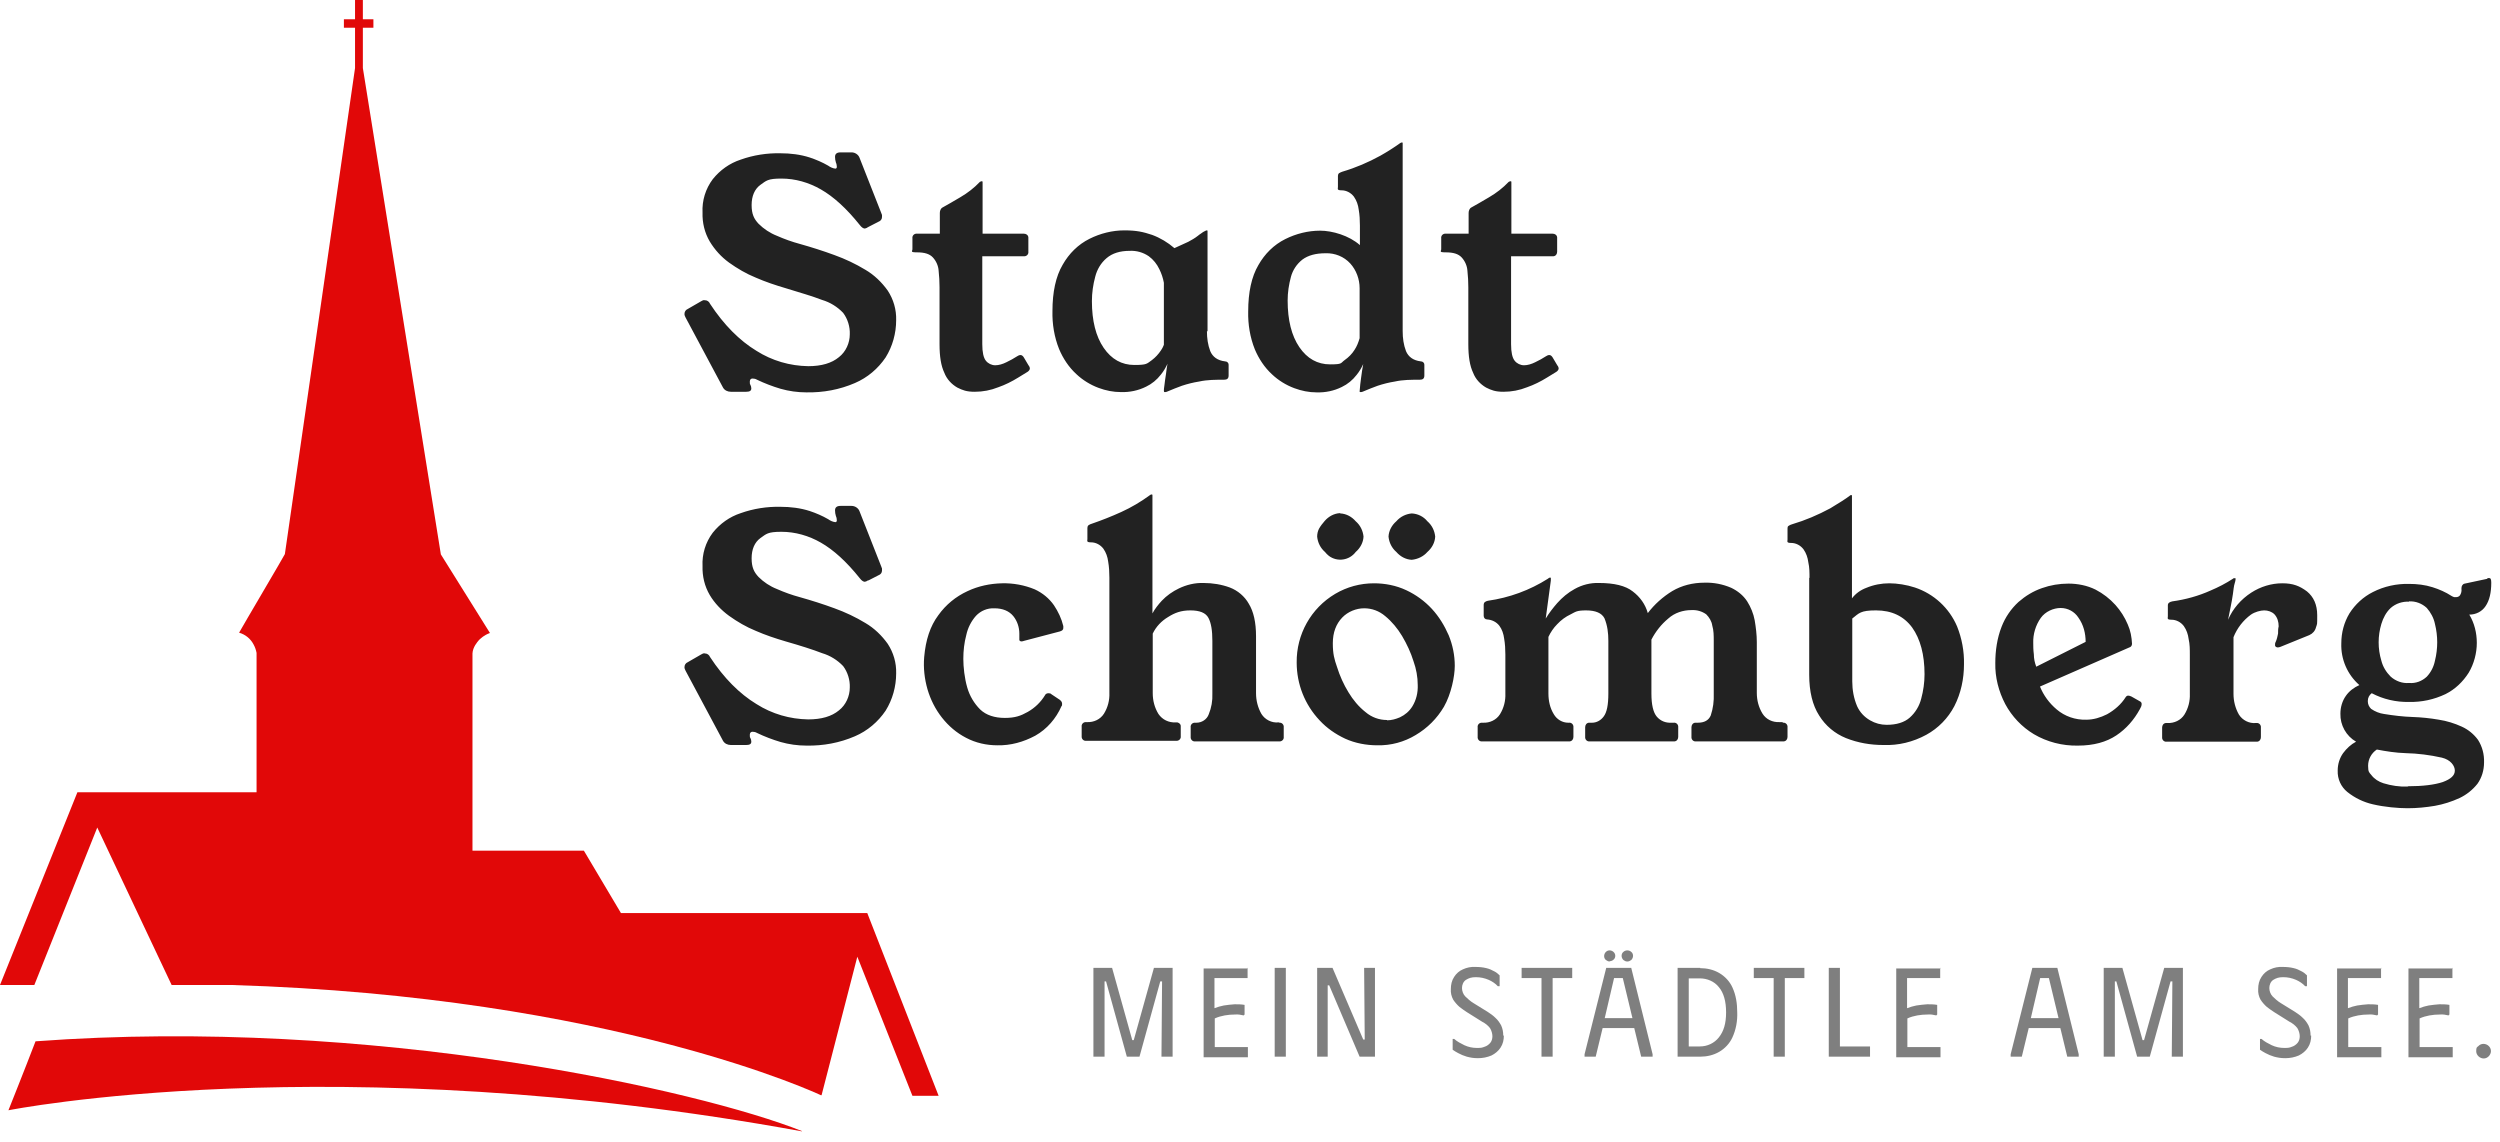 <?xml version="1.0" encoding="UTF-8"?>
<svg id="Ebene_1" data-name="Ebene 1" xmlns="http://www.w3.org/2000/svg" version="1.1" viewBox="0 0 830.2 379.1">
  <defs>
    <style>
      .cls-1 {
        fill: #222;
      }

      .cls-1, .cls-2, .cls-3 {
        stroke-width: 0px;
      }

      .cls-2 {
        fill: #e10808;
      }

      .cls-3 {
        fill: #000;
        isolation: isolate;
        opacity: .5;
      }
    </style>
  </defs>
  <path id="Pfad_423" data-name="Pfad 423" class="cls-1" d="M288.4,192.7c-.2,0-.4.2-.6.3-.2,0-.4.2-.6.2-.5,0-1.1-.4-1.7-1.2-4.4-5.5-8.7-9.4-12.9-11.8-4-2.3-8.5-3.6-13.1-3.6s-5,.7-7,2.1c-1.9,1.4-2.9,3.7-2.9,6.7s.8,4.6,2.3,6.2c1.7,1.7,3.8,3.1,6.1,4,2.5,1.1,5,2,7.6,2.7,3.9,1.1,7.7,2.3,11.5,3.7,3.6,1.3,7,2.9,10.3,4.9,2.9,1.7,5.4,4.1,7.4,6.9,1.9,2.9,2.9,6.3,2.8,9.8,0,4.4-1.2,8.7-3.5,12.4-2.5,3.7-6,6.7-10.2,8.5-5.1,2.2-10.5,3.2-16.1,3.1-2.9,0-5.8-.4-8.6-1.2-2.7-.8-5.3-1.8-7.8-3-.5-.3-1-.4-1.5-.4s-.9.3-.9,1,0,.8.2,1.1c.2.4.3.8.3,1.2,0,.8-.6,1.1-1.7,1.1h-5.1c-1.1,0-2.1-.5-2.6-1.4l-12.4-23.2c-.2-.4-.4-.8-.4-1.2,0-.8.4-1.4,1.1-1.7l4.5-2.6c.2-.1.4-.2.6-.3.2,0,.4-.1.6,0,.8,0,1.4.5,1.7,1.2,4.6,7,9.8,12.2,15.4,15.6,5.2,3.3,11.1,5,17.2,5.1,4.4,0,7.8-1,10.2-3,2.3-1.8,3.6-4.7,3.6-7.6.1-2.5-.7-5.1-2.2-7.1-1.9-2-4.3-3.5-7-4.3-3.1-1.2-7.2-2.5-12.1-3.9-3.4-1-6.7-2.1-9.9-3.5-3.2-1.3-6.1-3-8.9-5-2.6-1.9-4.8-4.2-6.4-6.9-1.7-2.9-2.5-6.2-2.4-9.6-.2-4,1-7.9,3.4-11.1,2.4-3,5.6-5.3,9.3-6.5,4.2-1.5,8.7-2.2,13.2-2.1,3.3,0,6.6.4,9.7,1.4,2.1.7,4.2,1.6,6.1,2.7.7.5,1.5.9,2.4,1,.3,0,.5-.2.5-.6s-.1-1-.3-1.4c-.2-.6-.3-1.3-.3-1.9,0-1,.6-1.5,1.8-1.5h3.7c1.1,0,2.2.7,2.6,1.7l7.2,18.3c.1.2.2.5.3.8v.7c0,.7-.5,1.3-1.1,1.5l-3.5,1.8h.1ZM351.9,232.4c.5.3.8.8.8,1.3s0,.6-.2.8c-1.8,4.1-4.8,7.6-8.7,9.8-3.9,2.1-8.2,3.3-12.6,3.2-3.6,0-7.2-.8-10.4-2.5-3.1-1.6-5.8-3.9-8-6.7s-3.8-6-4.8-9.4c-1-3.5-1.4-7.1-1.1-10.7.5-5.7,2-10.3,4.7-13.9,2.5-3.5,5.8-6.2,9.7-8,3.6-1.7,7.5-2.5,11.4-2.6,3.8-.1,7.5.6,10.9,2,2.6,1.2,4.8,3,6.4,5.3,1.4,2.1,2.5,4.4,3.1,6.9v.7c0,.5-.4.9-1.2,1.1l-11.8,3.1c-.3.1-.6.2-.9.2s-.7-.2-.7-.5v-2.1c0-2.1-.7-4.2-2-5.8-1.4-1.7-3.5-2.6-6.3-2.6-2.3-.1-4.5.8-6.1,2.5-1.6,1.8-2.7,4-3.2,6.3-.7,2.6-1,5.3-1,8s.4,6.4,1.3,9.5c.8,2.8,2.3,5.3,4.3,7.3,2,1.9,4.8,2.8,8.2,2.8s5.3-.7,7.6-2c2.3-1.3,4.3-3.2,5.7-5.5.2-.5.7-.7,1.2-.7s.7.1.9.3l2.7,1.8h.1ZM424.8,240c.7-.1,1.4.4,1.5,1.2v3.5c.1.7-.4,1.4-1.2,1.5h-28.2c-.7.1-1.4-.4-1.5-1.2v-3.5c-.1-.7.4-1.4,1.2-1.5h.7c1.8,0,3.5-1.1,4.1-2.8.9-2.2,1.3-4.5,1.2-6.9v-17.5c0-3.4-.4-5.9-1.3-7.6-.9-1.7-2.9-2.5-6-2.5s-5.2.8-7.4,2.2c-2.2,1.3-4,3.2-5.1,5.5v19.8c0,2.4.6,4.8,1.9,6.9,1.3,1.9,3.4,2.9,5.7,2.8h.2c.7-.1,1.4.4,1.5,1.1v3.5c.1.7-.4,1.4-1.2,1.5h-30.2c-.7.1-1.4-.4-1.5-1.2v-3.5c-.1-.7.4-1.4,1.2-1.5h.6c2.2.1,4.4-.9,5.6-2.8,1.3-2.1,1.9-4.5,1.8-6.9v-38.3c0-1.8-.1-3.6-.4-5.3-.2-1.6-.7-3-1.6-4.3-1-1.3-2.5-2.1-4.1-2.1s-1.2-.5-1.2-1.1v-3.7c0-.3.1-.7.4-.9s.7-.4,1.1-.5c3.2-1.1,6.5-2.4,9.8-3.9s6.5-3.4,9.5-5.6c.1-.1.3-.2.5-.2h.1s.2,0,.2.2h0v39.3c.8-1.5,1.9-2.9,3.1-4.2,1.6-1.7,3.6-3.1,5.7-4.1,2.5-1.2,5.3-1.9,8.2-1.8,3,0,6,.5,8.7,1.5,2.6,1,4.9,2.9,6.3,5.4,1.6,2.6,2.4,6.2,2.4,10.8v18.9c0,2.4.6,4.8,1.8,6.9,1.2,1.9,3.4,3,5.6,2.8h.3,0ZM456.2,193.7c3.7,0,7.4.7,10.8,2.3,3.2,1.5,6.1,3.6,8.5,6.2,2.4,2.6,4.2,5.6,5.6,8.8,1.3,3.2,2,6.6,2,10.1s-1.2,9.4-3.6,13.6c-2.3,3.9-5.5,7.1-9.4,9.4-3.8,2.3-8.2,3.5-12.7,3.4-3.7,0-7.4-.7-10.7-2.2-3.2-1.5-6.1-3.5-8.5-6.1-4.9-5.2-7.6-12-7.6-19.2-.1-9.3,4.7-18,12.8-22.8,3.9-2.3,8.3-3.5,12.9-3.5h0ZM460.6,239.2c1.5,0,2.9-.4,4.3-1,1.7-.8,3.1-2,4.1-3.6,1.3-2.1,1.9-4.6,1.8-7.1,0-2.7-.5-5.4-1.4-7.9-.9-2.9-2.2-5.7-3.8-8.4-1.5-2.5-3.4-4.8-5.6-6.6-2-1.7-4.4-2.6-7-2.6s-5.4,1.1-7.3,3.1c-2,2.1-3.1,4.9-3.1,8.5s.5,5.3,1.4,7.9c.9,2.9,2.2,5.8,3.8,8.4,1.5,2.5,3.4,4.8,5.7,6.6,2,1.7,4.5,2.6,7.1,2.6h0ZM445.1,170.5c2,.1,3.8,1.1,5.1,2.6,1.5,1.3,2.4,3.1,2.6,5.1-.1,2-1.1,3.8-2.6,5.1-2.1,2.8-6.1,3.4-8.9,1.3-.5-.4-.9-.8-1.3-1.3-1.5-1.3-2.4-3.1-2.6-5.1,0-.9.2-1.8.6-2.6.5-.9,1.2-1.8,1.9-2.6,1.3-1.5,3.1-2.5,5.1-2.6h0ZM468.8,170.5c2,.1,3.9,1,5.2,2.6,1.5,1.3,2.4,3.1,2.6,5.1-.1,2-1.1,3.8-2.6,5.1-1.3,1.5-3.2,2.4-5.2,2.6-2-.1-3.8-1.1-5.1-2.6-1.5-1.3-2.4-3.1-2.6-5.1.1-2,1.1-3.8,2.6-5.1,1.3-1.5,3.1-2.4,5.1-2.6h0ZM592.1,240c.7-.1,1.4.4,1.5,1.2v3.5c0,.7-.4,1.4-1.2,1.5h-29.2c-.7.1-1.4-.4-1.5-1.2v-3.5c0-.7.4-1.4,1.2-1.5h.9c2.2,0,3.6-.8,4.3-2.4.8-2.4,1.1-4.8,1-7.3v-17.5c0-1.7,0-3.4-.5-5.1-.2-1.4-1-2.7-2-3.7-1.4-1-3.1-1.5-4.9-1.4-2.8,0-5.6.9-7.7,2.8-2.3,1.9-4.2,4.3-5.6,7v17.9c0,3.7.6,6.3,1.8,7.7s2.9,2.1,4.8,2h.8c.7-.1,1.4.4,1.5,1.2v3.5c0,.7-.4,1.4-1.2,1.5h-28.2c-.7.1-1.4-.4-1.5-1.2v-3.5c0-.7.4-1.4,1.2-1.5h1.1c1.5,0,2.9-.8,3.8-2,1.1-1.4,1.6-3.9,1.6-7.7v-17.5c0-2.6-.3-5.1-1.3-7.5-.9-1.7-2.9-2.6-6.1-2.6s-3.5.5-5.1,1.3c-1.7.8-3.2,1.9-4.5,3.3-1.2,1.2-2.2,2.7-2.9,4.2v18.8c0,2.4.5,4.8,1.8,6.9,1,1.7,2.8,2.8,4.8,2.8h.2c.7-.1,1.4.4,1.5,1.2v3.5c0,.7-.4,1.4-1.2,1.5h-29.1c-.7.1-1.4-.4-1.5-1.2v-3.5c-.1-.7.4-1.4,1.2-1.5h.6c2.2.1,4.4-.9,5.6-2.8,1.3-2.1,1.9-4.5,1.8-6.9v-12.9c0-1.8-.1-3.6-.4-5.3-.2-1.6-.7-3.1-1.6-4.3-1-1.3-2.5-2-4.1-2.1-.6,0-1.1-.5-1.1-1.2v-3.7c0-.7.5-1.1,1.4-1.3,7.1-1,13.9-3.5,19.9-7.3.2-.2.5-.4.8-.4h0s.2,0,.2.2h0v.8l-1.7,12.6c1.1-1.8,2.4-3.5,3.8-5.1,1.7-1.9,3.6-3.5,5.8-4.7,2.5-1.4,5.3-2.1,8.1-2,5,0,8.8.9,11.2,2.8,2.4,1.8,4.2,4.3,5,7.2,2.2-2.9,5-5.4,8.1-7.3,3.2-1.9,6.9-2.8,10.7-2.8,3.1-.1,6.1.5,8.9,1.7,2.1,1,4,2.5,5.3,4.5,1.2,1.9,2.1,4.1,2.5,6.3.4,2.4.7,4.8.7,7.2v16.9c0,2.4.6,4.8,1.9,6.9,1.2,1.9,3.3,2.9,5.6,2.8h1.1v.2h.1ZM600.9,192c0-1.8,0-3.6-.4-5.3-.2-1.6-.7-3-1.6-4.3-1-1.3-2.5-2.1-4.1-2.1s-1.2-.5-1.2-1.1v-3.7c0-.3,0-.7.4-.9.3-.2.7-.4,1.1-.5,4.4-1.3,8.6-3.1,12.7-5.3,3-1.8,5.2-3.2,6.5-4.2,0-.1.3-.2.5-.2h0s.2,0,.2.2h0v34.1c1.2-1.6,2.9-2.8,4.8-3.5,2.4-1,5-1.5,7.6-1.5s5.8.5,8.5,1.4c6.3,2.1,11.4,6.8,14,12.9,1.6,4,2.4,8.3,2.3,12.6,0,4.8-1,9.6-3.2,13.9-2.1,4-5.3,7.3-9.3,9.5-4.4,2.4-9.3,3.6-14.3,3.4-4.2,0-8.4-.7-12.4-2.3-3.7-1.5-6.8-4.1-8.9-7.5-2.2-3.4-3.3-8-3.3-13.5v-32.2h.1ZM615.1,226.3c0,2.8.5,5.6,1.6,8.2.9,2,2.4,3.6,4.3,4.7,1.7,1,3.6,1.5,5.5,1.5,3.3,0,5.9-.8,7.7-2.4,1.9-1.7,3.2-3.9,3.8-6.3.7-2.6,1.1-5.3,1.1-8.1,0-6.5-1.4-11.7-4.1-15.5-2.8-3.8-6.8-5.7-12-5.7s-5.6.9-7.9,2.7v21h0ZM677.4,227.9c1.2,3,3.1,5.6,5.6,7.7,2.7,2.3,6.2,3.5,9.8,3.4,2.4,0,4.7-.7,6.9-1.8,2.5-1.4,4.7-3.3,6.2-5.7.2-.3.5-.5.8-.5s.7.1,1.1.3c.4.2,1.4.8,3,1.7.3.2.4.5.4.8,0,.6-.3,1.2-.6,1.7-1.9,3.5-4.5,6.5-7.8,8.7s-7.5,3.4-12.8,3.4c-5.1.1-10.2-1.2-14.6-3.8-4-2.4-7.3-5.9-9.5-10-2.2-4.2-3.4-8.9-3.3-13.6,0-4.1.6-8.3,2.1-12.1,1.2-3.1,3.1-5.9,5.6-8.2,2.3-2,4.9-3.6,7.8-4.6,2.8-1,5.8-1.5,8.8-1.5s6.2.6,9,2c2.5,1.3,4.7,3,6.6,5.1,1.7,1.9,3.1,4.1,4.1,6.5.9,2,1.3,4.2,1.4,6.4,0,.6-.4,1.1-.9,1.2l-29.7,13h0ZM692.6,213.2c0-2.9-.7-5.7-2.4-8.1-1.3-2-3.5-3.2-5.9-3.2s-5.1,1.2-6.6,3.3c-1.7,2.4-2.6,5.4-2.5,8.3,0,1,0,2.3.2,3.8,0,1.4.3,2.8.8,4.1l16.5-8.3h0ZM739.9,205.8c1.6-3.7,4.3-6.8,7.7-9,3.1-2,6.7-3.1,10.3-3.1s5.8.9,8.2,2.7c2.2,1.8,3.4,4.4,3.4,7.9s0,2.7-.4,4c-.3,1.2-1.1,2.1-2.2,2.6l-9.6,3.9c-.3.1-.6.2-.9.2s-.9-.2-.9-.7v-.2c0-.3,0-.6.2-.9.4-.9.6-1.8.8-2.8,0-.8,0-1.6.2-2.4,0-1.5-.4-2.9-1.4-4-.9-.9-2.2-1.3-3.4-1.3s-3.1.5-4.4,1.4c-2.6,1.9-4.6,4.5-5.8,7.5v18.8c0,2.4.6,4.8,1.8,6.9,1.2,1.9,3.4,3,5.6,2.8h.2c.7-.1,1.4.4,1.5,1.2v3.5c0,.7-.4,1.4-1.2,1.5h-30.1c-.7.1-1.4-.4-1.5-1.2v-3.5c0-.7.4-1.4,1.2-1.5h.6c2.2.1,4.4-.9,5.6-2.8,1.3-2.1,1.9-4.5,1.8-6.9v-12.9c0-1.8,0-3.6-.4-5.3-.2-1.6-.7-3-1.6-4.3-1-1.3-2.5-2.1-4.1-2.1s-1.2-.5-1.2-1.1v-3.7c0-.7.5-1.1,1.5-1.3,4.4-.6,8.7-1.8,12.7-3.6,2.6-1.1,5.1-2.4,7.4-3.9,0-.1.3-.2.5-.2h.2s.2,0,.2.2h0s0,.6-.3,1.5-.4,2.2-.6,3.6c-.2,1.5-.5,3-.8,4.5s-.6,2.9-.8,4h0ZM826,192c.3,0,.5-.1.8,0,.3,0,.5.5.5,1.5,0,3.3-.6,5.9-1.9,7.8-1.2,1.8-3.2,2.8-5.4,2.8,1.7,2.8,2.5,6.1,2.5,9.4s-.9,6.9-2.7,9.9c-1.9,3-4.5,5.5-7.7,7.1-3.8,1.8-7.9,2.7-12.1,2.6-4.3.1-8.6-.9-12.4-2.9-.8.6-1.3,1.5-1.3,2.6s.4,1.9,1.1,2.6c1.3.9,2.8,1.5,4.3,1.7,3.1.5,6.3.9,9.5,1,2.9.1,5.8.4,8.7.9,2.6.4,5.2,1.2,7.6,2.3,2.2,1,4,2.5,5.4,4.4,1.4,2.2,2.1,4.8,2,7.5,0,2.5-.7,5-2.2,7.1-1.6,2-3.6,3.6-5.9,4.7-2.6,1.2-5.4,2.1-8.2,2.6-3,.5-6,.8-9.1.8s-7.7-.4-11.5-1.3c-3.1-.7-6-2.1-8.5-4.1-2.1-1.7-3.3-4.3-3.2-7.1,0-2.1.6-4.1,1.8-5.8,1.2-1.6,2.6-2.9,4.3-3.8-3.3-1.9-5.3-5.5-5.2-9.3,0-2.1.6-4.2,1.8-5.9,1.1-1.6,2.7-2.8,4.5-3.6-4-3.5-6.2-8.6-6-13.9,0-3.5.9-6.9,2.7-9.9,1.9-3,4.6-5.5,7.8-7.1,3.7-1.9,7.9-2.8,12-2.7,2.6,0,5.3.3,7.8,1.1,2.2.7,4.3,1.6,6.3,2.9.3.2.6.3.9.4h.6c.5,0,1-.2,1.3-.6.4-.6.6-1.4.5-2.1v-.3c0-.7.4-1.4,1.1-1.5h0l7.5-1.6v-.2h0ZM800,199.8c-2.2-.1-4.4.6-6.1,2.1-1.5,1.4-2.5,3.3-3.1,5.3-1.2,4-1.2,8.2,0,12.2.5,2,1.6,3.8,3.1,5.3,1.7,1.5,3.9,2.3,6.1,2.1,2.2.2,4.3-.6,5.9-2.1,1.4-1.5,2.3-3.3,2.7-5.3,1-4,1-8.2,0-12.2-.4-2-1.4-3.8-2.7-5.3-1.6-1.5-3.7-2.3-5.9-2.2h0ZM799.6,261.1c5,0,8.9-.5,11.6-1.4,2.7-1,4-2.2,4-3.8s-1.4-3.6-4.3-4.3c-4-.9-8-1.4-12.1-1.5-3.2-.1-6.4-.6-9.5-1.2-1.8,1.2-2.9,3.2-2.9,5.4s.4,2.2,1.1,3.1c1,1.3,2.4,2.2,4,2.7,2.6.8,5.3,1.2,8,1.1h.1Z"/>
  <path id="Pfad_422" data-name="Pfad 422" class="cls-1" d="M288.4,75.4c-.2,0-.4.2-.6.3-.2,0-.4.2-.6.2-.5,0-1.1-.4-1.7-1.2-4.4-5.5-8.7-9.4-12.9-11.8-4-2.3-8.5-3.6-13.1-3.6s-5,.7-7,2.1c-1.9,1.4-2.9,3.7-2.9,6.7s.8,4.6,2.3,6.2c1.7,1.7,3.8,3.1,6.1,4,2.5,1.1,5,2,7.6,2.7,3.9,1.1,7.7,2.3,11.5,3.7,3.6,1.3,7,2.9,10.3,4.9,2.9,1.7,5.4,4.1,7.4,6.9,1.9,2.9,2.9,6.3,2.8,9.8,0,4.4-1.2,8.7-3.5,12.4-2.5,3.7-6,6.7-10.2,8.5-5.1,2.2-10.5,3.2-16.1,3.1-2.9,0-5.8-.4-8.6-1.2-2.7-.8-5.3-1.8-7.8-3-.5-.3-1-.4-1.5-.4s-.9.3-.9,1,0,.8.2,1.1c.2.4.3.8.3,1.2,0,.8-.6,1.1-1.7,1.1h-5.1c-1.1,0-2.1-.5-2.6-1.4l-12.4-23.2c-.2-.4-.4-.8-.4-1.2,0-.8.4-1.4,1.1-1.7l4.5-2.6.6-.3h.6c.8,0,1.4.5,1.7,1.2,4.6,7,9.8,12.2,15.4,15.6,5.2,3.3,11.1,5,17.2,5.1,4.4,0,7.8-1,10.2-3,2.3-1.8,3.6-4.7,3.6-7.6.1-2.5-.7-5.1-2.2-7.1-1.9-2-4.3-3.5-7-4.3-3.1-1.2-7.2-2.4-12.1-3.9-3.4-1-6.7-2.1-9.9-3.5-3.2-1.3-6.1-3-8.9-5-2.6-1.9-4.7-4.2-6.4-7-1.7-2.9-2.5-6.2-2.4-9.6-.2-4,1-7.9,3.4-11.1,2.4-3,5.6-5.3,9.3-6.5,4.2-1.5,8.7-2.2,13.2-2.1,3.3,0,6.6.4,9.7,1.4,2.1.7,4.2,1.6,6.1,2.7.7.5,1.5.9,2.4,1,.3,0,.5-.2.5-.6s-.1-1-.3-1.4c-.2-.6-.3-1.3-.3-1.9,0-1,.6-1.5,1.8-1.5h3.7c1.1,0,2.2.7,2.6,1.7l7.2,18.3c.1.2.2.5.3.8v.7c0,.7-.5,1.3-1.1,1.5l-3.5,1.8h.1ZM341.7,121.5c.2.3.3.6.3.9s-.3.8-.8,1.1l-3.1,1.9c-2.1,1.3-4.3,2.4-6.6,3.2-2.5,1-5.1,1.5-7.8,1.5s-4-.5-5.8-1.4c-1.9-1.1-3.5-2.8-4.3-4.9-1.1-2.3-1.6-5.4-1.6-9.5v-18.9c0-1.8-.1-3.7-.3-5.5-.1-1.6-.8-3.2-1.9-4.4-1.1-1.2-2.8-1.7-5.3-1.7s-1.4-.4-1.5-1.2v-3.5c-.1-.7.4-1.4,1.2-1.5h7.9v-6.9c0-.7.3-1.5.9-1.8,1.5-.8,3.5-2,5.9-3.4s4.6-3.1,6.5-5.1c.1,0,.3-.2.5-.2h.2c.1,0,.2,0,.2.3v17.1h13.7c.7,0,1.4.4,1.5,1.2v4.8c.1.7-.4,1.4-1.2,1.5h-14.1v29.2c0,2.7.4,4.5,1.2,5.5.7.9,1.9,1.5,3.1,1.5s2.5-.4,3.7-1c1.3-.6,2.5-1.3,3.6-2,.3-.2.7-.4,1.1-.4s.8.3,1.1.8l1.6,2.7h0ZM400.8,110c0,2.3.3,4.5,1.1,6.6.8,1.9,2.4,3.1,4.9,3.4.7,0,1.2.5,1.2,1.1v3.6c0,1-.5,1.4-1.5,1.4-2.8,0-5.6,0-8.3.6-1.9.3-3.9.8-5.7,1.4-1.6.6-3.2,1.2-4.8,1.9-.2.1-.5.2-.7.2h-.3c-.1,0-.2-.1-.2-.4s0-.9.2-2c.1-1.1.3-2.2.5-3.6s.3-2.5.5-3.4c-.6,1.3-1.3,2.5-2.2,3.6-1.3,1.7-3,3.1-4.9,4-2.6,1.3-5.5,1.9-8.4,1.8-2.5,0-5-.5-7.4-1.4-2.7-1-5.3-2.6-7.4-4.6-2.5-2.3-4.4-5.2-5.7-8.3-1.6-4-2.3-8.3-2.2-12.6,0-6.3,1.1-11.5,3.4-15.4,2.1-3.7,5.1-6.7,8.9-8.6,3.6-1.8,7.6-2.8,11.6-2.8s6.2.5,9.2,1.5c2.7,1,5.2,2.5,7.4,4.4,1.8-.8,3.3-1.5,4.6-2.1,1.1-.6,2.2-1.2,3.2-2,.3-.3.7-.5,1.1-.8s.8-.6,1.3-.8c.1,0,.3-.2.5-.2h.1s.2,0,.2.2h0v33.3h-.2ZM386.5,93.9c-.3-1.6-.8-3.1-1.5-4.5-.8-1.7-2-3.2-3.5-4.3-1.9-1.3-4.1-1.9-6.3-1.8-3.3,0-5.8.8-7.7,2.4-1.9,1.6-3.2,3.8-3.8,6.2-.7,2.6-1.1,5.3-1.1,8.1,0,6.5,1.3,11.7,3.9,15.5s6,5.7,10.2,5.7,4.1-.4,5.8-1.6c1.2-.9,2.2-2,3-3.2s.7-1.3,1-1.9v-20.5h0ZM465.8,110c0,2.3.3,4.5,1.1,6.6.8,1.9,2.4,3.1,4.9,3.4.7,0,1.2.5,1.2,1.1v3.6c0,1-.5,1.4-1.5,1.4-2.8,0-5.6,0-8.3.6-1.9.3-3.9.8-5.7,1.4-1.6.6-3.2,1.2-4.8,1.9-.2.1-.5.2-.7.2h-.2c-.1,0-.3,0-.3-.2h0c.1-1.6.3-3.1.5-4.6s.4-3,.7-4.5c-.6,1.3-1.3,2.5-2.2,3.6-1.3,1.7-3,3.1-4.9,4-2.6,1.3-5.5,1.9-8.4,1.8-2.5,0-5-.5-7.4-1.4-2.7-1-5.3-2.6-7.4-4.6-2.5-2.3-4.4-5.2-5.7-8.3-1.6-4-2.3-8.3-2.2-12.6,0-6.3,1.1-11.5,3.4-15.4,2.1-3.7,5.1-6.7,8.9-8.6,3.6-1.8,7.6-2.8,11.6-2.8s9.6,1.6,13.2,4.8v-6.5c0-1.8-.1-3.6-.4-5.3-.2-1.6-.7-3-1.6-4.3-1-1.3-2.5-2.1-4.1-2.1s-1.2-.5-1.2-1.1v-3.7c0-.3.1-.7.4-.9.4-.2.7-.4,1.1-.5,4.4-1.3,8.6-3.1,12.6-5.3,2.3-1.3,4.5-2.7,6.6-4.2.1,0,.3-.2.5-.2h.1s.2,0,.2.2h0v62.7-.2h0ZM451.5,95.7c0-3-1.1-6-3.1-8.2-2.1-2.3-5.1-3.5-8.2-3.4-3.3,0-5.8.7-7.7,2.1-1.9,1.5-3.2,3.5-3.8,5.7-.7,2.6-1.1,5.2-1.1,7.9,0,6.5,1.3,11.7,3.9,15.5s6,5.7,10.2,5.7,3.4-.4,4.8-1.4c1.3-.9,2.5-2.1,3.3-3.4.8-1.2,1.3-2.5,1.7-3.9v-16.8.2h0ZM517.3,121.5c.2.3.3.6.3.9s-.3.8-.8,1.1l-3.1,1.9c-2.1,1.3-4.3,2.4-6.6,3.2-2.5,1-5.1,1.5-7.8,1.5s-4-.5-5.8-1.4c-1.9-1.1-3.5-2.8-4.3-4.9-1.1-2.3-1.6-5.4-1.6-9.5v-18.9c0-1.8-.1-3.7-.3-5.5-.1-1.6-.8-3.2-1.9-4.4-1.1-1.2-2.8-1.7-5.3-1.7s-1.4-.4-1.5-1.2v-3.5c-.1-.7.4-1.4,1.2-1.5h7.9v-6.9c0-.7.3-1.5.9-1.8,1.5-.8,3.5-2,5.9-3.4s4.6-3.1,6.5-5.1c.1,0,.3-.2.5-.2h.2c.1,0,.2,0,.2.3v17.1h13.7c.7,0,1.4.4,1.5,1.2v4.8c0,.7-.4,1.4-1.2,1.5h-14.1v29.2c0,2.7.4,4.5,1.2,5.5.7.9,1.9,1.5,3.1,1.5s2.5-.4,3.7-1c1.3-.6,2.5-1.3,3.6-2,.3-.2.7-.4,1.1-.4s.8.3,1.1.8l1.6,2.7h0Z"/>
  <path id="Pfad_424" data-name="Pfad 424" class="cls-3" d="M363.1,350.9v-29.5h6.2l6.7,24h.5l6.7-24h6.2v29.5h-3.7l.2-25h-.6l-6.9,25h-4.2l-6.9-25h-.5v25c.1,0-3.5,0-3.5,0h-.2ZM414.3,321.4v3.4h-11v10c1-.4,2.1-.7,3.1-.9,1.2-.2,2.4-.3,3.6-.4,1.1,0,2.2,0,3.3.2v3.2l-.3.3c-.9-.2-1.9-.4-2.8-.3-1.2,0-2.4.1-3.5.3-1.1.2-2.2.5-3.3,1v9.5h11v3.4h-14.7v-29.5h14.7v-.2h-.1ZM423.3,321.4h3.7v29.5h-3.7v-29.5ZM452.9,321.4h3.7v29.5h-5.1l-10.1-23.7h-.5v23.7h-3.5v-29.5h5.1l10.2,23.8h.5l-.2-23.8h-.1ZM499.4,343.9c0,1.4-.3,2.8-1.1,4-.7,1.1-1.8,2-3,2.6-1.4.6-2.9.9-4.5.9s-2.5-.2-3.7-.5c-1-.3-2-.7-2.9-1.2-.6-.3-1.2-.7-1.8-1.1v-3.6h.5c1,.9,2.2,1.5,3.4,2.1,1.3.6,2.7.9,4.2.9s1.7-.1,2.5-.4c.7-.2,1.4-.7,1.9-1.3.5-.6.7-1.4.7-2.2s-.3-1.9-.8-2.7c-.7-.9-1.6-1.6-2.6-2.1l-5.1-3.2c-.8-.5-1.6-1.1-2.4-1.7-.8-.7-1.5-1.5-2.1-2.4-.6-1.1-.9-2.3-.8-3.6,0-1.4.3-2.8,1.1-4,.7-1.1,1.7-2,2.9-2.5,1.3-.6,2.7-.9,4.2-.8,1.2,0,2.4.1,3.6.4.9.2,1.8.6,2.7,1.1.6.3,1.2.8,1.7,1.3v3.6h-.6c-.8-.9-1.9-1.6-3-2.1-1.4-.6-2.8-.9-4.3-.9s-2.3.3-3.3.9c-.9.6-1.3,1.7-1.3,2.7s.4,2.1,1.1,2.8c.8.8,1.7,1.6,2.7,2.2l4.7,2.9c.9.6,1.8,1.2,2.6,2,.8.7,1.4,1.6,1.9,2.5.5,1.1.7,2.2.7,3.4h.2,0ZM522.1,321.4v3.4h-6.5v26.1h-3.7v-26.1h-6.6v-3.4h16.8ZM526.2,350.9v-.8l7.2-28.7h8.3l7.1,28.7v.8h-3.8l-2.3-9.5h-10.5l-2.3,9.5h-3.8,0ZM532.9,338.1h9.2l-3.2-13.3h-2.9l-3.1,13.3ZM534.6,319.3c-.5,0-.9-.2-1.3-.5-.4-.3-.6-.8-.6-1.3,0-1,.8-1.9,1.8-1.9s1.9.8,1.9,1.8h0c0,.5-.2,1-.6,1.3-.3.3-.8.5-1.3.5h0ZM540.4,319.3c-.5,0-.9-.2-1.3-.5-.4-.4-.6-.9-.6-1.4s.2-1,.6-1.3c.3-.3.8-.5,1.3-.5s1,.2,1.3.5c.4.3.6.8.6,1.3s-.2,1-.6,1.4c-.4.3-.8.5-1.3.5h0ZM564.6,321.4h-7.5v29.5h7.5c2.2,0,4.4-.5,6.3-1.6,1.9-1.1,3.5-2.8,4.4-4.8,1.2-2.6,1.7-5.5,1.6-8.3,0-2.9-.4-5.7-1.6-8.3-.9-2-2.5-3.7-4.4-4.8-1.9-1.1-4.1-1.6-6.3-1.6h0ZM564.5,347.5h-3.7v-22.6h3.7c2.4,0,4.8,1,6.3,2.9,1.6,1.9,2.4,4.7,2.4,8.4s-.8,6.3-2.4,8.3c-1.5,1.9-3.8,3-6.3,3h0ZM599.2,321.4v3.4h-6.5v26.1h-3.7v-26.1h-6.6v-3.4h16.8ZM607.3,321.4h3.7v26.1h10v3.4h-13.7v-29.5ZM644.3,321.4v3.4h-11v10c1-.4,2.1-.7,3.1-.9,1.2-.2,2.4-.3,3.6-.4,1.1,0,2.2,0,3.3.2v3.2l-.3.3c-.9-.2-1.9-.4-2.8-.3-1.2,0-2.4.1-3.5.3-1.1.2-2.2.5-3.3,1v9.5h11v3.4h-14.7v-29.5h14.7v-.2h0ZM667.7,350.9v-.8l7.2-28.7h8.3l7.1,28.7v.8h-3.8l-2.3-9.5h-10.5l-2.3,9.5h-3.8,0ZM674.4,338.1h9.2l-3.2-13.3h-2.9l-3.1,13.3ZM698.6,350.9v-29.5h6.2l6.7,24h.5l6.7-24h6.2v29.5h-3.7l.2-25h-.6l-6.9,25h-4.2l-6.9-25h-.5v25h-3.7ZM767.5,343.9c0,1.4-.3,2.8-1.1,4-.7,1.1-1.8,2-3,2.6-1.4.6-2.9.9-4.5.9s-2.5-.2-3.7-.5c-1-.3-2-.7-2.9-1.2-.6-.3-1.2-.7-1.8-1.1v-3.6h.5c1,.9,2.2,1.5,3.4,2.1,1.3.6,2.7.9,4.2.9s1.7-.1,2.5-.4c.7-.2,1.4-.7,1.9-1.3.5-.6.7-1.4.7-2.2s-.3-1.9-.8-2.7c-.7-.9-1.6-1.6-2.6-2.1l-5.1-3.2c-.8-.5-1.6-1.1-2.4-1.7-.8-.7-1.5-1.5-2.1-2.4-.6-1.1-.9-2.3-.8-3.6,0-1.4.3-2.8,1.1-4,.7-1.1,1.7-2,2.9-2.5,1.3-.6,2.7-.9,4.2-.8,1.2,0,2.4.1,3.6.4.9.2,1.8.6,2.7,1.1.6.3,1.2.8,1.7,1.3v3.6h-.6c-.8-.9-1.9-1.6-3-2.1-1.4-.6-2.8-.9-4.3-.9s-2.3.3-3.3.9c-.9.6-1.3,1.7-1.3,2.7s.4,2.1,1.1,2.8c.8.8,1.7,1.6,2.7,2.2l4.7,2.9c.9.6,1.8,1.2,2.6,2,.8.7,1.4,1.6,1.9,2.5.5,1.1.7,2.2.7,3.4h.2,0ZM790.7,321.4v3.4h-11v10c1-.4,2.1-.7,3.1-.9,1.2-.2,2.4-.3,3.6-.4,1.1,0,2.2,0,3.3.2v3.2l-.3.3c-.9-.2-1.9-.4-2.8-.3-1.2,0-2.4.1-3.5.3-1.1.2-2.2.5-3.3,1v9.5h11v3.4h-14.7v-29.5h14.7v-.2h0ZM814.4,321.4v3.4h-11v10c1-.4,2.1-.7,3.1-.9,1.2-.2,2.4-.3,3.6-.4,1.1,0,2.2,0,3.3.2v3.2l-.3.3c-.9-.2-1.9-.4-2.8-.3-1.2,0-2.4.1-3.5.3-1.1.2-2.2.5-3.3,1v9.5h11v3.4h-14.7v-29.5h14.7v-.2h0ZM827.2,349c0,1.3-1.1,2.5-2.4,2.5s-2.5-1.1-2.5-2.4.2-1.3.7-1.7c.9-1,2.5-1,3.5,0h0c.4.4.7,1,.7,1.7h0Z"/>
  <g id="Gruppe_85-2" data-name="Gruppe 85-2">
    <g id="Gruppe_82" data-name="Gruppe 82">
      <path class="cls-2" d="M272.8,363.8l11.9-46.1,18.3,46.2h8.7l-23.7-60.7h-81.8l-12.3-20.7h-37v-65.5c.1-2.1,1.6-3.8,2.2-4.5.7-.6,1.5-1.5,3.6-2.3l-16.3-26.1L120.5,22.6h0v-13.4h3.5v-2.8h-3.5V0h-2.6v6.4h-3.7v2.8h3.7v13.4h0l-23.3,161.4c0,.2-14,23.9-15.2,26.1,2.1.6,3.8,2,4.8,3.9.5.9.8,1.8,1,2.8v46.3H25.7L0,327.1h11.4l20.9-52.3,24.7,52.3h19.9c126.7,3.8,195.7,36.6,195.7,36.6h.3-.1Z"/>
      <path id="Pfad_337" data-name="Pfad 337" class="cls-2" d="M266.3,375.6c-34-13.5-142.6-38.1-254.5-29.8-3.6,9.4-9,22.9-9,22.9,0,0,107.5-21.5,263.5,7h0Z"/>
    </g>
  </g>
</svg>